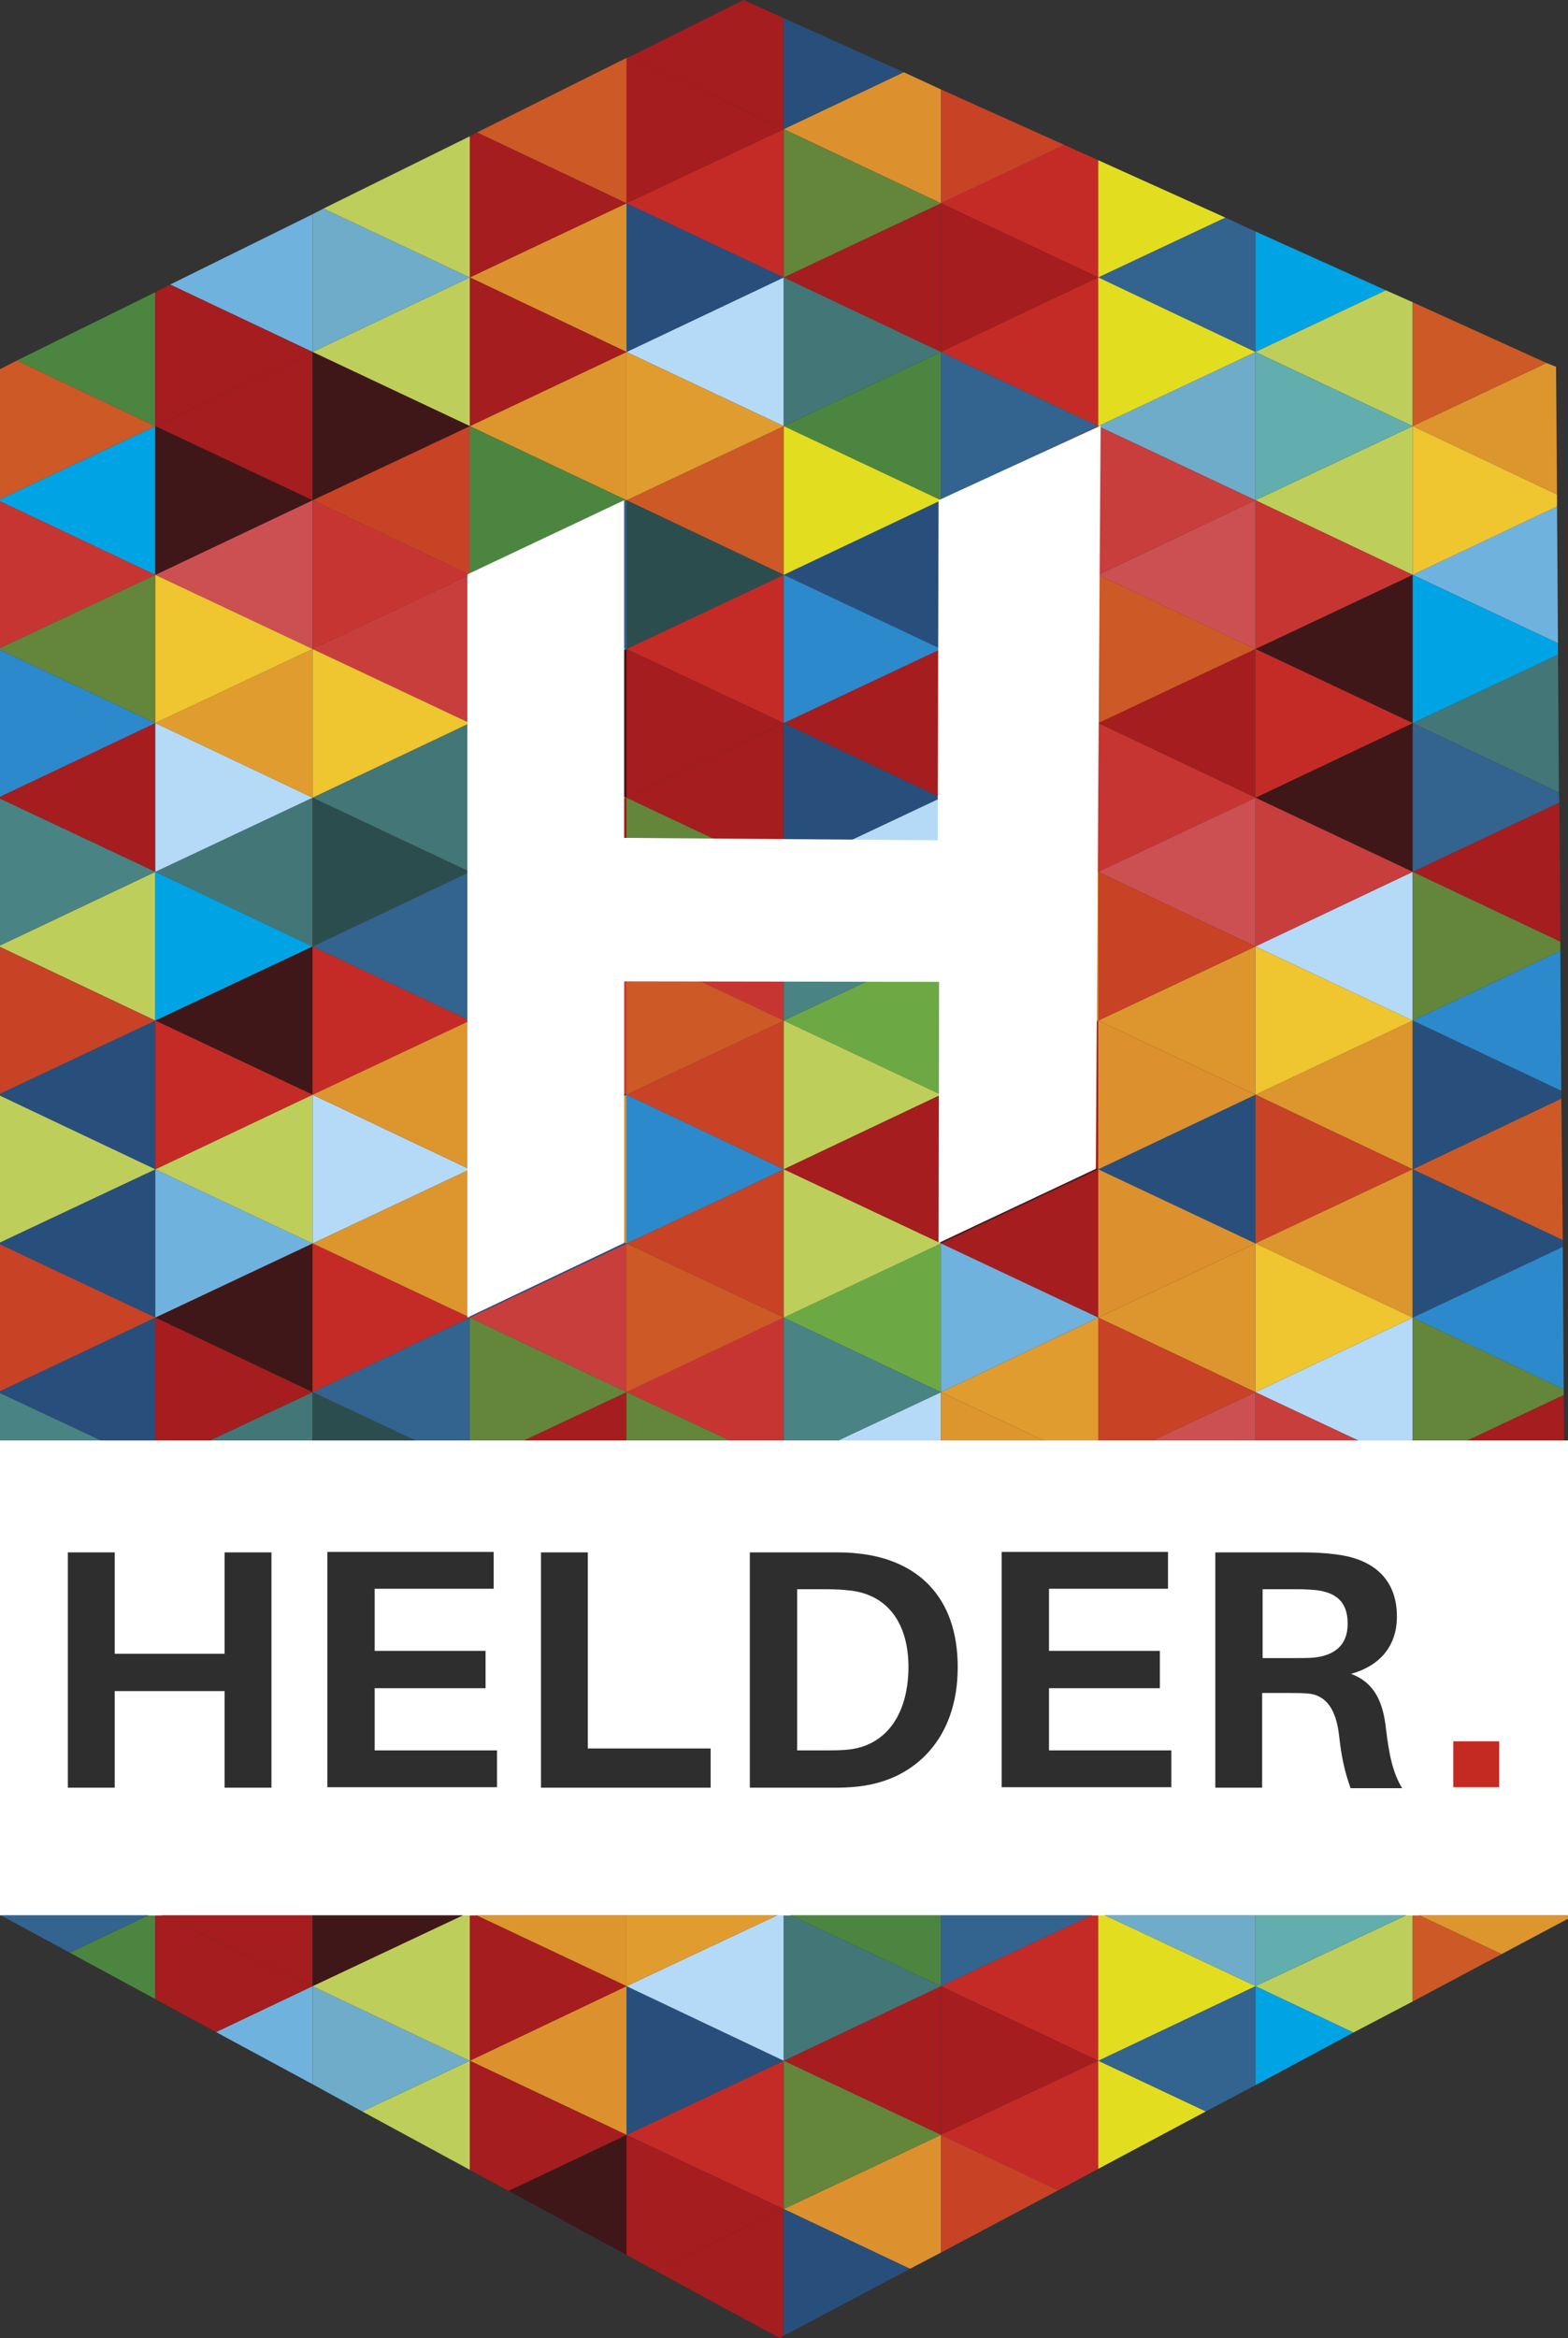 <?xml version="1.0" encoding="utf-8"?>
<!-- Generator: Adobe Illustrator 24.1.2, SVG Export Plug-In . SVG Version: 6.00 Build 0)  -->
<svg version="1.1" id="Laag_1" xmlns="http://www.w3.org/2000/svg" xmlns:xlink="http://www.w3.org/1999/xlink" x="0px" y="0px"
	 viewBox="0 0 328.1 488.9" style="enable-background:new 0 0 328.1 488.9;" xml:space="preserve">
<rect x="0" y="0" width="328.1" height="488.9" fill="#333333" stroke="none"/>
<style type="text/css">
	.st0{fill:#FFFFFF;}
	.st1{fill:none;}
	.st2{fill:#C52B26;}
	.st3{fill:#A51D1E;}
	.st4{fill:#DC912E;}
	.st5{fill:#401718;}
	.st6{fill:#BECE5A;}
	.st7{fill:#70B2DE;}
	.st8{fill:#6EACC9;}
	.st9{fill:#284F7C;}
	.st10{fill:#B5DAF7;}
	.st11{fill:#C73532;}
	.st12{fill:#C84226;}
	.st13{fill:#DD952E;}
	.st14{fill:#C83E3D;}
	.st15{fill:#33638F;}
	.st16{fill:#437676;}
	.st17{fill:#4C853F;}
	.st18{fill:#4A8383;}
	.st19{fill:#2C4D4D;}
	.st20{fill:#63863A;}
	.st21{fill:#CD5926;}
	.st22{fill:#E09C2E;}
	.st23{fill:#CC5052;}
	.st24{fill:#00A3E3;}
	.st25{fill:#2C89CB;}
	.st26{fill:#EFC530;}
	.st27{fill:#E2DE1F;}
	.st28{fill:#6CA945;}
	.st29{fill:#62ADAD;}
	.st30{fill:#2E2E2E;}
	.st31{fill:#C42A22;}
</style>
<g>
	<rect y="301.2" class="st0" width="328.1" height="99.3"/>
	<polygon class="st1" points="229.8,151.2 196.9,135.7 229.8,120.2 196.9,135.7 	"/>
	<polygon class="st1" points="231.2,400.5 262.7,415.3 231.2,400.5 	"/>
	<polygon class="st1" points="151.6,250.4 131.1,260 135.8,257.8 	"/>
	<polygon class="st1" points="131.1,291.1 109.6,301.2 109.6,301.2 	"/>
	<polygon class="st1" points="297,400.5 314.2,408.6 314.2,408.6 297,400.5 	"/>
	<polygon class="st1" points="43.9,301.2 43.9,301.2 65.4,291.1 	"/>
	<polygon class="st1" points="165.5,400.5 196.9,415.3 165.5,400.5 	"/>
	<polygon class="st2" points="131.1,446.4 164,461.9 164,430.9 	"/>
	<polygon class="st3" points="137,474.7 163.2,488.9 164,488.4 164,461.9 	"/>
	<polygon class="st4" points="98.3,430.9 131.1,446.4 131.1,415.3 	"/>
	<polygon class="st5" points="106.4,458.1 131.1,471.5 131.1,446.4 	"/>
	<polygon class="st6" points="75.8,441.5 98.3,453.7 98.3,430.9 	"/>
	<polygon class="st7" points="45.2,424.9 65.4,435.8 65.4,415.3 	"/>
	<polygon class="st8" points="65.4,415.3 65.4,435.8 75.8,441.5 98.3,430.9 	"/>
	<polygon class="st3" points="98.3,430.9 98.3,453.7 106.4,458.1 131.1,446.4 	"/>
	<polygon class="st3" points="131.1,446.4 131.1,471.5 137,474.7 164,461.9 	"/>
	<polygon class="st9" points="131.1,415.3 131.1,446.4 164,430.9 	"/>
	<polygon class="st10" points="162.6,400.5 131.1,415.3 164,430.9 164,400.5 	"/>
	<polygon class="st11" points="164,301.2 164,275.5 131.1,291.1 152.7,301.2 	"/>
	<polygon class="st12" points="164,244.5 151.6,250.4 135.8,257.8 131.1,260 164,275.5 	"/>
	<polygon class="st13" points="99.7,400.5 131.1,415.3 131.1,400.5 	"/>
	<polygon class="st3" points="131.1,301.2 131.1,291.1 109.6,301.2 	"/>
	<polygon class="st14" points="131.1,260 98.3,275.5 131.1,291.1 	"/>
	<polygon class="st6" points="96.8,400.5 65.4,415.3 98.3,430.9 98.3,400.5 	"/>
	<polygon class="st15" points="98.3,301.2 98.3,275.5 65.4,291.1 86.9,301.2 	"/>
	<polygon class="st13" points="98.3,244.5 65.4,260 98.3,275.5 	"/>
	<polygon class="st3" points="33.9,400.5 65.4,415.3 65.4,400.5 	"/>
	<polygon class="st16" points="65.4,291.1 43.9,301.2 65.4,301.2 	"/>
	<polygon class="st5" points="65.4,260 32.5,275.5 65.4,291.1 	"/>
	<polygon class="st17" points="31,400.5 14.6,408.3 32.5,418 32.5,400.5 	"/>
	<polygon class="st9" points="32.5,301.2 32.5,275.5 0,290.9 0,291.3 21.1,301.2 	"/>
	<polygon class="st9" points="32.5,244.5 0,259.8 0,260.2 32.5,275.5 	"/>
	<polygon class="st12" points="0,260.2 0,290.9 32.5,275.5 	"/>
	<polygon class="st18" points="0,291.3 0,301.2 21.1,301.2 	"/>
	<polygon class="st15" points="0.2,400.5 14.6,408.3 31,400.5 	"/>
	<polygon class="st7" points="32.5,244.5 32.5,275.5 65.4,260 	"/>
	<polygon class="st3" points="65.4,291.1 32.5,275.5 32.5,301.2 43.9,301.2 	"/>
	<polygon class="st3" points="33.9,400.5 32.5,400.5 32.5,418 45.2,424.9 65.4,415.3 	"/>
	<polygon class="st10" points="65.4,228.9 65.4,260 98.3,244.5 	"/>
	<polygon class="st10" points="98.3,244.5 65.4,260 98.3,244.5 	"/>
	<polygon class="st2" points="65.4,260 65.4,291.1 98.3,275.5 	"/>
	<polygon class="st19" points="86.9,301.2 65.4,291.1 65.4,301.2 	"/>
	<polygon class="st5" points="65.4,400.5 65.4,415.3 96.8,400.5 	"/>
	<polygon class="st9" points="98.3,244.5 98.3,275.5 131.1,260 	"/>
	<polygon class="st20" points="131.1,291.1 98.3,275.5 98.3,301.2 109.6,301.2 	"/>
	<polygon class="st3" points="99.7,400.5 98.3,400.5 98.3,430.9 131.1,415.3 	"/>
	<polygon class="st21" points="131.1,260 131.1,291.1 164,275.5 	"/>
	<polygon class="st20" points="152.7,301.2 131.1,291.1 131.1,301.2 	"/>
	<polygon class="st22" points="131.1,400.5 131.1,415.3 162.6,400.5 	"/>
	<polygon class="st10" points="164,58 131.1,73.6 164,89.1 	"/>
	<polygon class="st21" points="164,89.1 131.1,104.6 164,120.2 	"/>
	<polygon class="st2" points="164,120.2 131.1,135.7 164,151.2 	"/>
	<polygon class="st3" points="164,151.2 131.1,166.8 164,182.3 	"/>
	<polygon class="st11" points="164,182.3 131.1,197.9 164,213.4 	"/>
	<polygon class="st12" points="164,244.5 164,213.4 131.1,228.9 164,244.5 	"/>
	<polygon class="st4" points="131.1,42.5 98.3,58 131.1,73.6 	"/>
	<polygon class="st13" points="131.1,73.6 98.3,89.1 131.1,104.6 	"/>
	<polygon class="st15" points="131.1,104.6 98.3,120.2 131.1,135.7 	"/>
	<polygon class="st5" points="131.1,135.7 98.3,151.2 131.1,166.8 	"/>
	<polygon class="st3" points="131.1,166.8 98.3,182.3 131.1,197.9 	"/>
	<polygon class="st14" points="131.1,197.9 98.3,213.4 131.1,228.9 	"/>
	<polygon class="st4" points="98.3,244.5 131.1,260 131.1,228.9 	"/>
	<polygon class="st4" points="98.3,244.5 98.3,244.5 131.1,260 	"/>
	<polygon class="st6" points="98.3,58 65.4,73.6 98.3,89.1 	"/>
	<polygon class="st12" points="98.3,89.1 65.4,104.6 98.3,120.2 	"/>
	<polygon class="st14" points="98.3,120.2 65.4,135.7 98.3,151.2 	"/>
	<polygon class="st16" points="98.3,151.2 65.4,166.8 98.3,182.3 	"/>
	<polygon class="st15" points="98.3,182.3 65.4,197.9 98.3,213.4 	"/>
	<polygon class="st13" points="98.3,244.5 98.3,213.4 65.4,228.9 98.3,244.5 	"/>
	<polygon class="st13" points="98.3,244.5 98.3,244.5 98.3,244.5 	"/>
	<polygon class="st7" points="65.4,44.8 35.6,59.5 65.4,73.6 	"/>
	<polygon class="st3" points="65.4,73.6 32.5,89.1 65.4,104.6 	"/>
	<polygon class="st23" points="65.4,104.6 32.5,120.2 65.4,135.7 	"/>
	<polygon class="st22" points="65.4,135.7 32.5,151.2 65.4,166.8 	"/>
	<polygon class="st16" points="65.4,166.8 32.5,182.3 65.4,197.9 	"/>
	<polygon class="st5" points="65.4,197.9 32.5,213.4 65.4,228.9 	"/>
	<polygon class="st6" points="32.5,244.5 65.4,260 65.4,228.9 	"/>
	<polygon class="st6" points="32.5,244.5 32.5,244.5 65.4,260 	"/>
	<polygon class="st17" points="32.5,61.1 3.5,75.4 32.5,89.1 	"/>
	<polygon class="st24" points="32.5,89.1 0,104.4 0,104.8 32.5,120.2 	"/>
	<polygon class="st20" points="32.5,120.2 0,135.5 0,135.9 32.5,151.2 	"/>
	<polygon class="st3" points="32.5,151.2 0,166.6 0,167 32.5,182.3 	"/>
	<polygon class="st6" points="32.5,182.3 0,197.7 0,198 32.5,213.4 	"/>
	<polygon class="st9" points="32.5,244.5 32.5,213.4 0,228.7 0,229.1 32.5,244.5 	"/>
	<polygon class="st9" points="32.5,244.5 32.5,244.5 32.5,244.5 	"/>
	<polygon class="st6" points="0,229.1 0,259.8 32.5,244.5 	"/>
	<polygon class="st6" points="32.5,244.5 0,259.8 0,259.8 32.5,244.5 	"/>
	<polygon class="st12" points="0,198 0,228.7 32.5,213.4 	"/>
	<polygon class="st18" points="0,167 0,197.7 32.5,182.3 	"/>
	<polygon class="st25" points="0,135.9 0,166.6 32.5,151.2 	"/>
	<polygon class="st11" points="0,104.8 0,135.5 32.5,120.2 	"/>
	<polygon class="st21" points="3.5,75.4 0,77.2 0,104.4 32.5,89.1 	"/>
	<polygon class="st2" points="65.4,228.9 32.5,213.4 32.5,244.5 32.5,244.5 	"/>
	<polygon class="st2" points="32.5,244.5 32.5,244.5 32.5,244.5 	"/>
	<polygon class="st24" points="32.5,182.3 32.5,213.4 65.4,197.9 	"/>
	<polygon class="st10" points="32.5,151.2 32.5,182.3 65.4,166.8 	"/>
	<polygon class="st26" points="32.5,120.2 32.5,151.2 65.4,135.7 	"/>
	<polygon class="st5" points="32.5,89.1 32.5,120.2 65.4,104.6 	"/>
	<polygon class="st3" points="65.4,73.6 35.6,59.5 32.5,61.1 32.5,89.1 	"/>
	<polygon class="st2" points="65.4,197.9 65.4,228.9 98.3,213.4 	"/>
	<polygon class="st19" points="65.4,166.8 65.4,197.9 98.3,182.3 	"/>
	<polygon class="st26" points="65.4,135.7 65.4,166.8 98.3,151.2 	"/>
	<polygon class="st11" points="65.4,104.6 65.4,135.7 98.3,120.2 	"/>
	<polygon class="st5" points="98.3,89.1 65.4,73.6 65.4,104.6 	"/>
	<polygon class="st8" points="98.3,58 67.7,43.6 65.4,44.8 65.4,73.6 	"/>
	<polygon class="st9" points="131.1,228.9 98.3,213.4 98.3,244.5 98.3,244.5 	"/>
	<polygon class="st9" points="98.3,244.5 98.3,244.5 98.3,244.5 	"/>
	<polygon class="st20" points="98.3,182.3 98.3,213.4 131.1,197.9 	"/>
	<polygon class="st12" points="98.3,151.2 98.3,182.3 131.1,166.8 	"/>
	<polygon class="st24" points="98.3,120.2 98.3,151.2 131.1,135.7 	"/>
	<polygon class="st17" points="131.1,104.6 98.3,89.1 98.3,120.2 	"/>
	<polygon class="st3" points="131.1,73.6 98.3,58 98.3,89.1 	"/>
	<polygon class="st25" points="164,244.5 131.1,228.9 131.1,260 151.6,250.4 	"/>
	<polygon class="st25" points="151.6,250.4 164,244.5 164,244.5 	"/>
	<polygon class="st21" points="131.1,197.9 131.1,228.9 164,213.4 	"/>
	<polygon class="st20" points="131.1,166.8 131.1,197.9 164,182.3 	"/>
	<polygon class="st3" points="131.1,135.7 131.1,166.8 164,151.2 	"/>
	<polygon class="st19" points="164,120.2 131.1,104.6 131.1,135.7 	"/>
	<polygon class="st22" points="164,89.1 131.1,73.6 131.1,104.6 	"/>
	<polygon class="st9" points="164,58 135.8,44.7 131.1,42.5 131.1,73.6 	"/>
	<polygon class="st2" points="164,58 164,27 131.1,42.5 135.8,44.7 	"/>
	<polygon class="st3" points="164,3.8 155.6,0 131.9,11.8 164,27 	"/>
	<polygon class="st21" points="131.1,12.1 99.8,27.7 131.1,42.5 	"/>
	<polygon class="st6" points="98.3,28.5 67.7,43.6 98.3,58 	"/>
	<polygon class="st3" points="131.1,42.5 99.8,27.7 98.3,28.5 98.3,58 	"/>
	<polygon class="st3" points="164,27 131.9,11.8 131.1,12.1 131.1,42.5 	"/>
	<polygon class="st15" points="262.7,73.6 262.7,48.4 256.4,45.5 229.8,58 	"/>
	<polygon class="st2" points="196.9,42.5 229.8,58 229.8,33.5 222.7,30.3 196.9,42.5 	"/>
	<polygon class="st3" points="196.9,73.6 196.9,42.5 164,58 	"/>
	<polygon class="st4" points="196.9,42.5 196.9,18.7 189.1,15.1 164,27 	"/>
	<polygon class="st9" points="189.1,15.1 164,3.8 164,27 	"/>
	<polygon class="st20" points="196.9,42.5 164,27 164,58 	"/>
	<polygon class="st12" points="222.7,30.3 196.9,18.7 196.9,42.5 	"/>
	<polygon class="st3" points="229.8,58 196.9,42.5 196.9,73.6 	"/>
	<polygon class="st3" points="196.9,42.5 196.9,42.5 229.8,58 	"/>
	<polygon class="st27" points="256.4,45.5 229.8,33.5 229.8,58 	"/>
	<polygon class="st24" points="290,60.7 262.7,48.4 262.7,73.6 	"/>
	<polygon class="st13" points="325.8,103.4 325.6,76.7 323.6,75.9 295.6,89.1 	"/>
	<polygon class="st7" points="326,134.5 325.8,105.9 295.6,120.2 	"/>
	<polygon class="st16" points="326.2,165.7 326,136.9 295.6,151.2 	"/>
	<polygon class="st3" points="326.5,196.9 326.3,167.8 295.6,182.3 	"/>
	<polygon class="st25" points="326.7,228.1 326.5,198.8 295.6,213.4 	"/>
	<polygon class="st21" points="327,259.3 326.7,229.7 295.6,244.5 	"/>
	<polygon class="st6" points="295.6,89.1 295.6,63.2 290,60.7 262.7,73.6 	"/>
	<polygon class="st6" points="295.6,120.2 295.6,89.1 262.7,104.6 	"/>
	<polygon class="st5" points="295.6,151.2 295.6,120.2 262.7,135.7 	"/>
	<polygon class="st5" points="295.6,182.3 295.6,151.2 262.7,166.8 	"/>
	<polygon class="st10" points="295.6,213.4 295.6,182.3 262.7,197.9 	"/>
	<polygon class="st13" points="295.6,244.5 295.6,244.5 295.6,213.4 262.7,228.9 	"/>
	<polygon class="st8" points="262.7,104.6 262.7,73.6 229.8,89.1 	"/>
	<polygon class="st23" points="262.7,135.7 262.7,104.6 229.8,120.2 	"/>
	<polygon class="st3" points="262.7,166.8 262.7,135.7 229.8,151.2 	"/>
	<polygon class="st23" points="262.7,197.9 262.7,166.8 229.8,182.3 	"/>
	<polygon class="st13" points="262.7,228.9 262.7,197.9 229.8,213.4 	"/>
	<polygon class="st9" points="262.7,260 262.7,228.9 229.8,244.5 	"/>
	<polygon class="st2" points="229.8,89.1 229.8,58 196.9,73.6 	"/>
	<polygon class="st3" points="196.9,104.6 229.8,120.2 229.8,89.1 196.9,104.6 	"/>
	<polygon class="st20" points="229.8,151.2 229.8,120.2 196.9,135.7 	"/>
	<polygon class="st21" points="196.9,166.8 229.8,182.3 229.8,151.2 196.9,166.8 	"/>
	<polygon class="st22" points="229.8,213.4 229.8,182.3 196.9,197.9 	"/>
	<polygon class="st3" points="229.8,244.5 229.8,244.5 229.8,213.4 196.9,228.9 	"/>
	<polygon class="st17" points="196.9,104.6 196.9,73.6 164,89.1 	"/>
	<polygon class="st9" points="196.9,135.7 196.9,104.6 164,120.2 	"/>
	<polygon class="st3" points="196.9,166.8 196.9,135.7 164,151.2 	"/>
	<polygon class="st10" points="196.9,197.9 196.9,166.8 164,182.3 	"/>
	<polygon class="st28" points="196.9,228.9 196.9,197.9 164,213.4 	"/>
	<polygon class="st6" points="164,244.5 164,244.5 196.9,228.9 164,213.4 	"/>
	<polygon class="st18" points="164,213.4 196.9,197.9 164,182.3 	"/>
	<polygon class="st9" points="164,182.3 196.9,166.8 164,151.2 	"/>
	<polygon class="st25" points="196.9,135.7 164,120.2 164,151.2 	"/>
	<polygon class="st27" points="196.9,104.6 164,89.1 164,120.2 	"/>
	<polygon class="st16" points="196.9,73.6 164,58 164,89.1 	"/>
	<polygon class="st5" points="196.9,260 229.8,244.5 196.9,228.9 	"/>
	<polygon class="st7" points="196.9,228.9 229.8,213.4 196.9,197.9 	"/>
	<polygon class="st13" points="196.9,197.9 229.8,182.3 196.9,166.8 	"/>
	<polygon class="st13" points="196.9,166.8 229.8,182.3 196.9,166.8 	"/>
	<polygon class="st25" points="196.9,166.8 229.8,151.2 196.9,135.7 	"/>
	<polygon class="st12" points="229.8,120.2 196.9,104.6 196.9,135.7 	"/>
	<polygon class="st12" points="196.9,104.6 196.9,104.6 229.8,120.2 	"/>
	<polygon class="st15" points="229.8,89.1 196.9,73.6 196.9,104.6 	"/>
	<polygon class="st4" points="229.8,244.5 229.8,244.5 262.7,228.9 229.8,213.4 	"/>
	<polygon class="st12" points="229.8,213.4 262.7,197.9 229.8,182.3 	"/>
	<polygon class="st11" points="229.8,182.3 262.7,166.8 229.8,151.2 	"/>
	<polygon class="st21" points="229.8,151.2 262.7,135.7 229.8,120.2 	"/>
	<polygon class="st14" points="262.7,104.6 229.8,89.1 229.8,120.2 	"/>
	<polygon class="st27" points="262.7,73.6 229.8,58 229.8,89.1 	"/>
	<polygon class="st12" points="262.7,260 295.6,244.5 262.7,228.9 	"/>
	<polygon class="st26" points="262.7,228.9 295.6,213.4 262.7,197.9 	"/>
	<polygon class="st14" points="262.7,197.9 295.6,182.3 262.7,166.8 	"/>
	<polygon class="st2" points="262.7,166.8 295.6,151.2 262.7,135.7 	"/>
	<polygon class="st11" points="262.7,135.7 295.6,120.2 262.7,104.6 	"/>
	<polygon class="st29" points="295.6,89.1 262.7,73.6 262.7,104.6 	"/>
	<polygon class="st9" points="295.6,244.5 295.6,244.5 326.7,229.7 326.7,228.1 295.6,213.4 	"/>
	<polygon class="st20" points="295.6,213.4 326.5,198.8 326.5,196.9 295.6,182.3 	"/>
	<polygon class="st15" points="295.6,182.3 326.3,167.8 326.2,165.7 295.6,151.2 	"/>
	<polygon class="st24" points="295.6,151.2 326,136.9 326,134.5 295.6,120.2 	"/>
	<polygon class="st26" points="295.6,120.2 325.8,105.9 325.8,103.4 295.6,89.1 	"/>
	<polygon class="st21" points="323.6,75.9 295.6,63.2 295.6,89.1 	"/>
	<polygon class="st13" points="314.2,408.6 328.1,401.2 328.1,400.5 297,400.5 	"/>
	<polygon class="st3" points="327.3,301.2 327.2,291.7 307,301.2 	"/>
	<polygon class="st25" points="327.2,290.5 327,260.7 295.6,275.5 	"/>
	<polygon class="st6" points="294.2,400.5 262.7,415.3 283.2,425 295.6,418.5 295.6,400.5 	"/>
	<polygon class="st10" points="284.2,301.2 295.6,301.2 295.6,275.5 262.7,291.1 	"/>
	<polygon class="st13" points="295.6,275.5 295.6,244.5 262.7,260 	"/>
	<polygon class="st15" points="229.8,430.9 252.3,441.5 262.7,436 262.7,415.3 	"/>
	<polygon class="st8" points="231.2,400.5 262.7,415.3 262.7,400.5 	"/>
	<polygon class="st23" points="262.7,301.2 262.7,291.1 241.2,301.2 	"/>
	<polygon class="st13" points="262.7,291.1 262.7,260 229.8,275.5 	"/>
	<polygon class="st2" points="228.4,400.5 196.9,415.3 229.8,430.9 229.8,400.5 	"/>
	<polygon class="st22" points="218.4,301.2 229.8,301.2 229.8,275.5 196.9,291.1 	"/>
	<polygon class="st3" points="229.8,275.5 229.8,244.5 196.9,260 	"/>
	<polygon class="st3" points="164,430.9 196.9,446.4 196.9,415.3 	"/>
	<polygon class="st17" points="165.5,400.5 196.9,415.3 196.9,400.5 	"/>
	<polygon class="st10" points="196.9,301.2 196.9,291.1 175.4,301.2 	"/>
	<polygon class="st28" points="196.9,291.1 196.9,260 164,275.5 	"/>
	<polygon class="st3" points="196.9,260 196.9,228.9 164,244.5 	"/>
	<polygon class="st6" points="164,275.5 196.9,260 164,244.5 	"/>
	<polygon class="st6" points="164,244.5 196.9,260 164,244.5 	"/>
	<polygon class="st18" points="164,301.2 175.4,301.2 196.9,291.1 164,275.5 	"/>
	<polygon class="st16" points="164,400.5 164,430.9 196.9,415.3 165.5,400.5 	"/>
	<polygon class="st7" points="196.9,291.1 229.8,275.5 196.9,260 	"/>
	<polygon class="st13" points="218.4,301.2 196.9,291.1 196.9,301.2 	"/>
	<polygon class="st15" points="196.9,415.3 228.4,400.5 196.9,400.5 	"/>
	<polygon class="st3" points="196.9,446.4 229.8,430.9 196.9,415.3 	"/>
	<polygon class="st4" points="229.8,275.5 262.7,260 229.8,244.5 	"/>
	<polygon class="st4" points="229.8,244.5 262.7,260 229.8,244.5 	"/>
	<polygon class="st4" points="229.8,244.5 229.8,244.5 229.8,244.5 	"/>
	<polygon class="st12" points="229.8,301.2 241.2,301.2 262.7,291.1 229.8,275.5 	"/>
	<polygon class="st27" points="229.8,400.5 229.8,430.9 262.7,415.3 231.2,400.5 	"/>
	<polygon class="st26" points="262.7,291.1 295.6,275.5 262.7,260 	"/>
	<polygon class="st14" points="284.2,301.2 262.7,291.1 262.7,301.2 	"/>
	<polygon class="st29" points="262.7,415.3 294.2,400.5 262.7,400.5 	"/>
	<polygon class="st24" points="262.7,436 283.2,425 262.7,415.3 	"/>
	<polygon class="st9" points="295.6,275.5 327,260.7 327,259.3 295.6,244.5 	"/>
	<polygon class="st9" points="295.6,244.5 327,259.3 327,259.3 295.6,244.5 	"/>
	<polygon class="st20" points="295.6,301.2 307,301.2 327.2,291.7 327.2,290.5 295.6,275.5 	"/>
	<polygon class="st21" points="295.6,400.5 295.6,418.5 314.2,408.6 297,400.5 	"/>
	<polygon class="st2" points="196.9,446.4 221.4,458 229.8,453.5 229.8,430.9 	"/>
	<polygon class="st4" points="164,461.9 190.4,474.4 196.9,471 196.9,446.4 	"/>
	<polygon class="st9" points="164,488.4 190.4,474.4 164,461.9 	"/>
	<polygon class="st20" points="164,461.9 196.9,446.4 164,430.9 	"/>
	<polygon class="st12" points="196.9,471 221.4,458 196.9,446.4 	"/>
	<polygon class="st27" points="229.8,453.5 252.3,441.5 229.8,430.9 	"/>
	<polygon class="st0" points="297,400.5 297,400.5 295.6,399.8 295.6,399.8 	"/>
	<polygon class="st0" points="229.8,399.8 231.2,400.5 231.2,400.5 229.8,399.8 	"/>
	<polygon class="st0" points="164,399.8 165.5,400.5 165.5,400.5 164,399.8 	"/>
	<polygon class="st0" points="164,399.8 162.6,400.5 164,400.5 164,399.8 	"/>
	<polygon class="st0" points="98.3,399.8 96.8,400.5 98.3,400.5 98.3,399.8 	"/>
	<polygon class="st0" points="32.5,399.8 31,400.5 32.5,400.5 32.5,399.8 	"/>
	<polygon class="st0" points="32.5,400.5 33.9,400.5 32.5,399.8 	"/>
	<polygon class="st0" points="98.3,400.5 99.7,400.5 98.3,399.8 	"/>
	<polygon class="st0" points="295.6,399.8 294.2,400.5 295.6,400.5 295.6,399.8 	"/>
	<polygon class="st0" points="295.6,399.8 295.6,399.8 295.6,399.8 	"/>
	<polygon class="st0" points="229.8,399.8 228.4,400.5 229.8,400.5 229.8,399.8 	"/>
	<polygon class="st0" points="229.8,399.8 229.8,399.8 229.8,399.8 	"/>
	<polygon class="st0" points="164,400.5 165.5,400.5 164,399.8 	"/>
	<polygon class="st0" points="229.8,400.5 231.2,400.5 229.8,399.8 	"/>
	<polygon class="st0" points="295.6,400.5 297,400.5 295.6,399.8 	"/>
	<path class="st30" d="M264.2,346.6v-14.3h7.2c1.8,0,3,0.1,4.1,0.2c3.8,0.5,6.5,2.2,6.5,7c0,4.8-3.1,6.7-7.1,7.1
		c-1.1,0.1-2.3,0.1-4,0.1H264.2z M290,361.4c-0.6-5.5-2.4-9.6-7.3-11.4c5.8-1.6,9.6-5.6,9.6-12c0-8.5-5.8-12.2-12.9-13
		c-2.4-0.3-4.3-0.4-7.1-0.4h-18v49.2h9.8V354h5.7c1.3,0,2.5,0,3.8,0.1c4,0.3,6,3.5,6.6,8.8c0.5,4.6,1.2,7.6,2.4,11h10.8
		C291.6,371,290.7,367.4,290,361.4 M245.2,366h-25.7v-13h23.2v-7.8h-23.2v-13h24.9v-7.7h-34.8v49.2h35.5V366z M177.8,365.8
		c-1.6,0.2-3.1,0.2-5.2,0.2h-5.8v-33.7h6c2.2,0,3.6,0.1,5.3,0.3c7.3,0.9,12,6.4,12,16.1C190,358.8,185.2,364.9,177.8,365.8
		 M180.2,324.9c-2.5-0.3-3.6-0.3-6.3-0.3h-17v49.2h16.8c2.6,0,3.8,0,6.3-0.3c11.4-1.4,20.4-9.9,20.4-24.9
		C200.4,333.5,191.6,326.3,180.2,324.9 M148.7,365.6H123v-41h-9.8v49.2h35.5V365.6z M104,366H78.4v-13h23.2v-7.8H78.4v-13h24.9v-7.7
		H68.5v49.2H104V366z M56.8,324.6h-9.8v21.2h-23v-21.2h-9.8v49.2h9.8v-20.2h23v20.2h9.8V324.6z"/>
	<polygon class="st0" points="229.3,244.4 230.3,89 196.4,104.6 196.2,175.7 130.6,175.2 130.6,104.6 97.8,120.1 97.8,275.5 
		130.6,259.9 130.6,205.2 196.5,205.3 196.4,259.9 	"/>
	<rect x="304.1" y="364.1" class="st31" width="9.6" height="9.6"/>
</g>
</svg>
